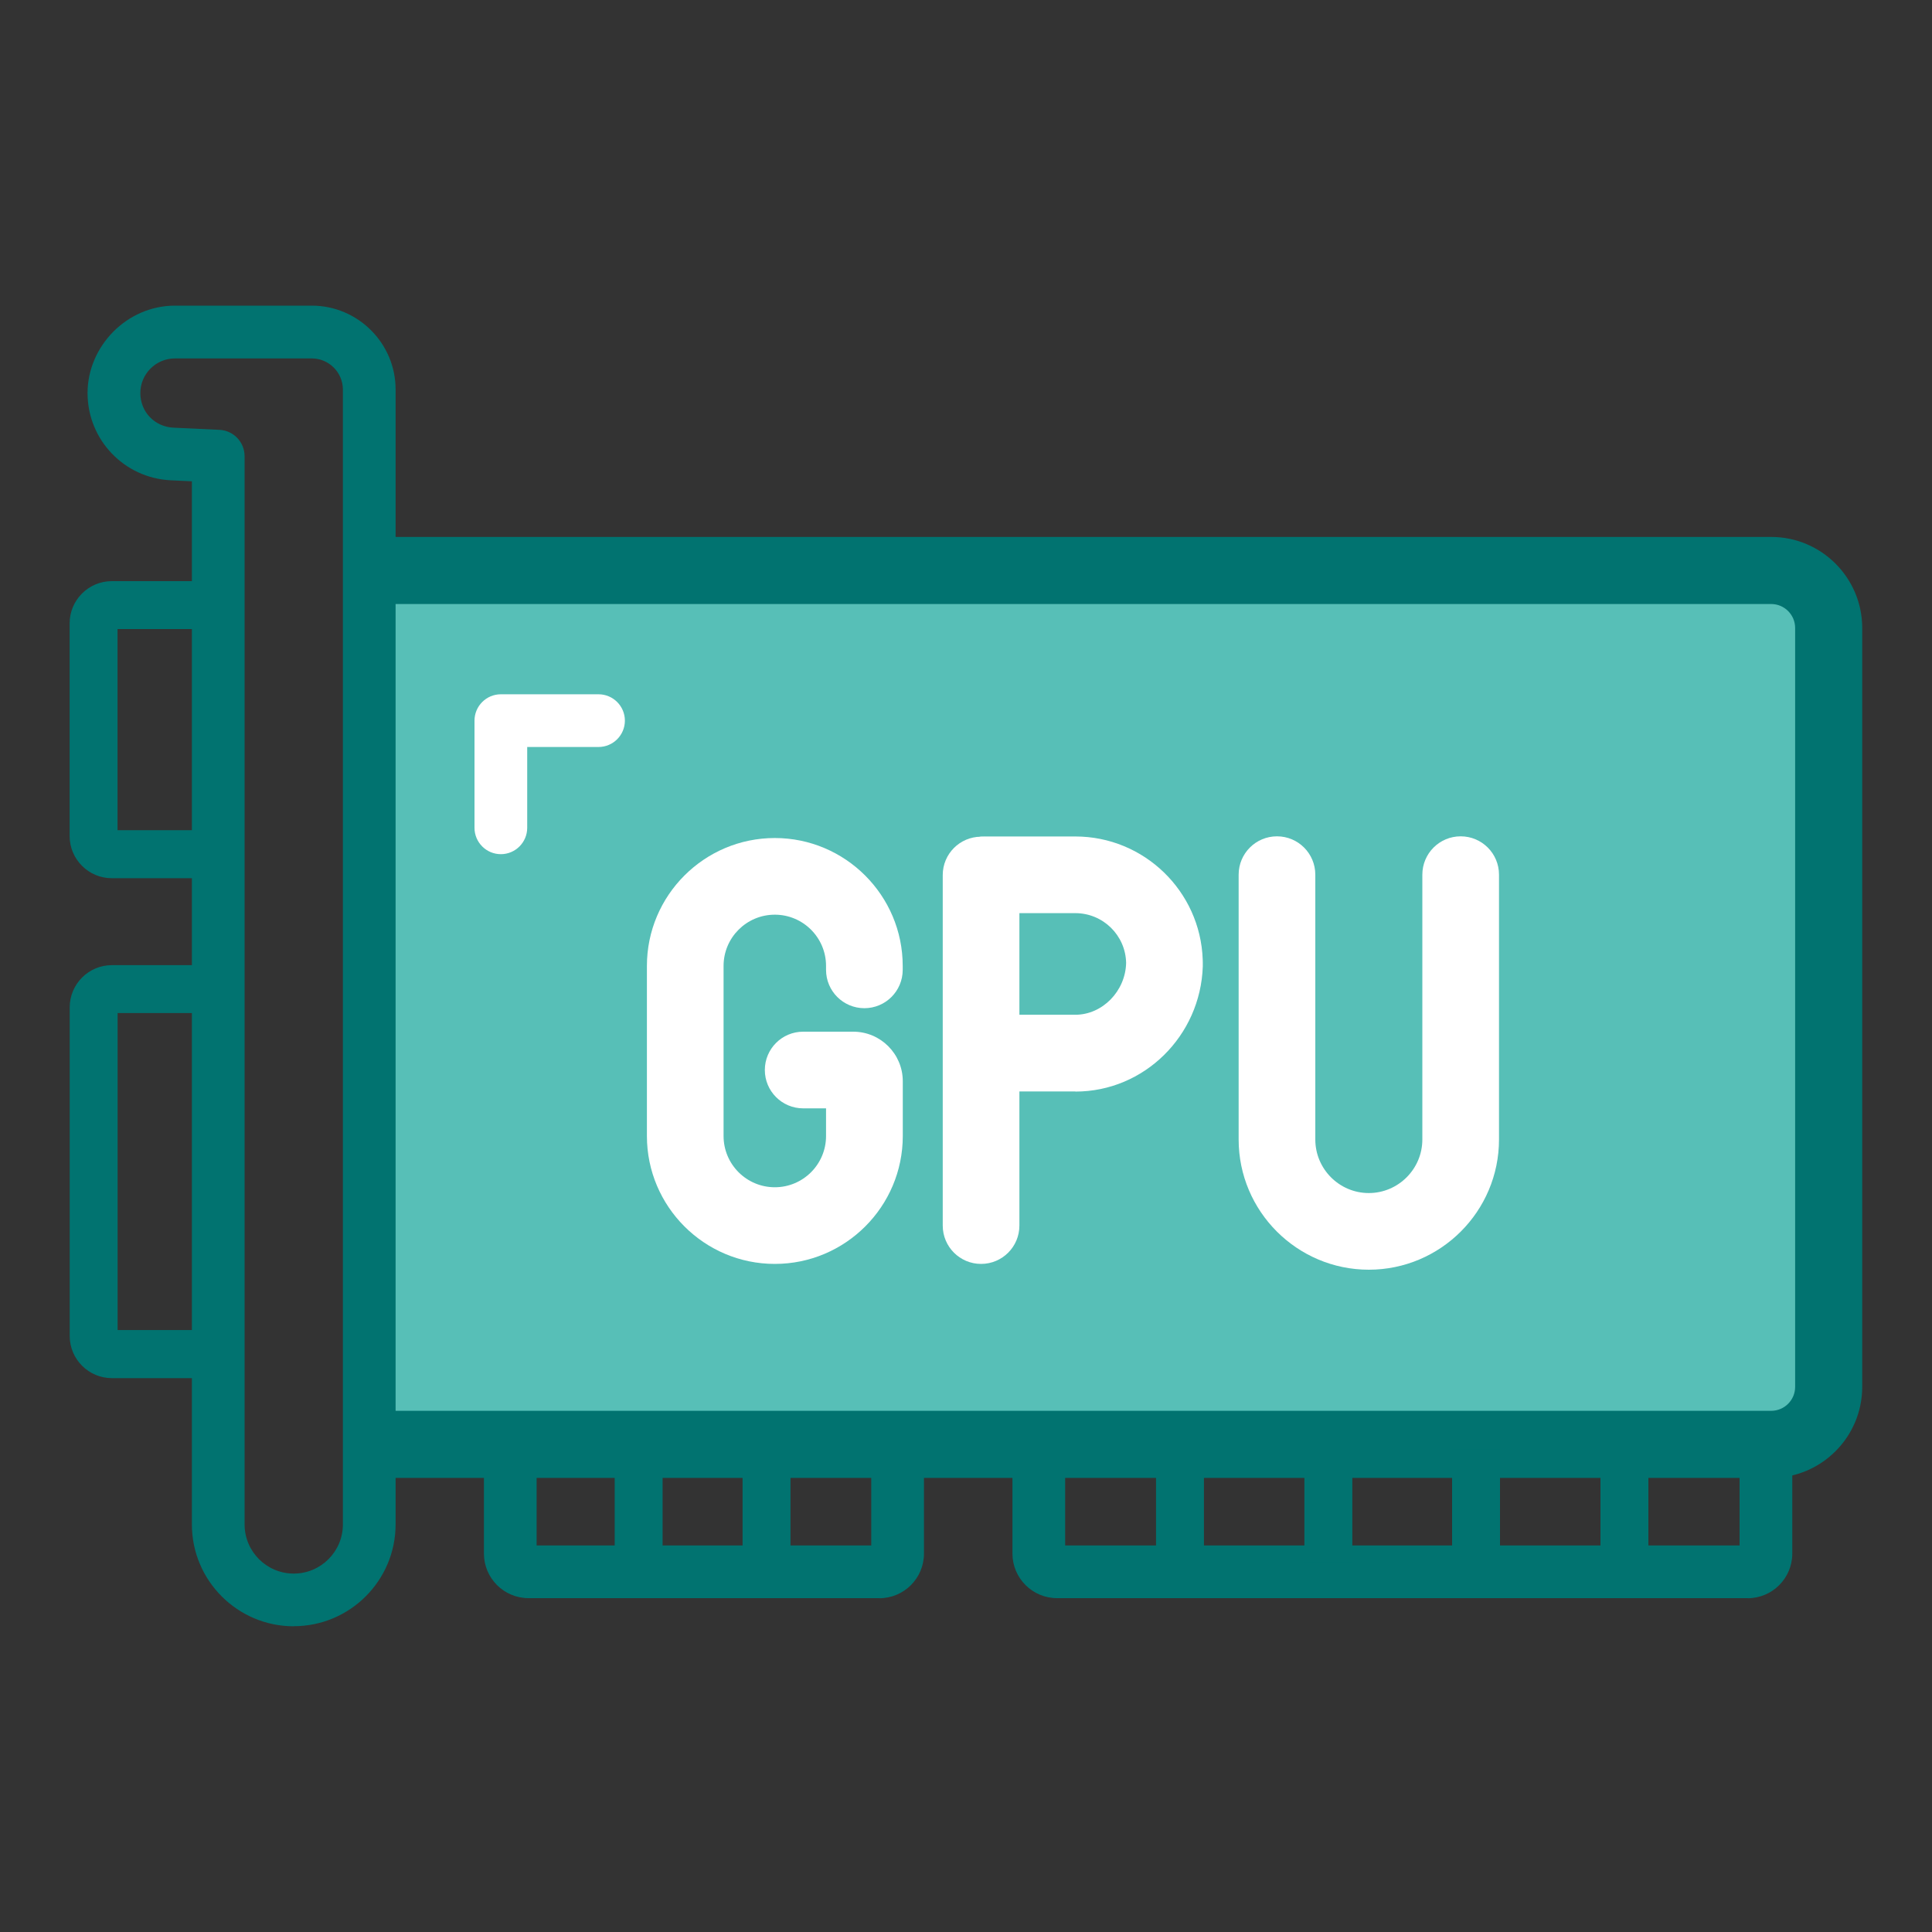 <?xml version="1.0" encoding="UTF-8"?>
<svg id="Layer_1" data-name="Layer 1" xmlns="http://www.w3.org/2000/svg" viewBox="0 0 250 250">
  <rect x="0" y="0" width="250" height="250" fill="#333333" stroke="none"/>
  <defs>
    <style>
      .cls-1 {
        fill: #fff;
      }

      .cls-2 {
        fill: #57bfb7;
      }

      .cls-3 {
        fill: #017370;
      }
    </style>
  </defs>
  <rect class="cls-2" x="49.6" y="72.28" width="184.95" height="111.21"/>
  <g>
    <path class="cls-3" d="M229.19,191.24H49.6v-8.68h179.59c1.71,0,3.1-1.39,3.1-3.1v-98.2c0-1.71-1.39-3.1-3.1-3.1H49.71v-8.68h179.48c6.5,0,11.78,5.29,11.78,11.78v98.2c0,6.5-5.29,11.78-11.78,11.78Z"/>
    <path class="cls-3" d="M38.01,210.44c-7.27,0-13.18-5.91-13.18-13.18V62.28l-2.73-.13c-6.04-.29-10.77-5.25-10.77-11.29s5.07-11.31,11.31-11.31h17.7c5.98,0,10.85,4.87,10.85,10.85v146.85c0,7.27-5.91,13.18-13.18,13.18ZM22.64,46.38c-2.47,0-4.48,2.01-4.48,4.48s1.88,4.36,4.27,4.48l5.97.28c1.82.09,3.25,1.59,3.25,3.41v138.23c0,3.51,2.85,6.36,6.36,6.36s6.36-2.85,6.36-6.36V50.41c0-2.22-1.81-4.03-4.03-4.03h-17.7Z"/>
    <path class="cls-3" d="M226.16,206.8h-89.38c-3.18,0-5.77-2.59-5.77-5.77v-12.42h6.82v11.37h87.27v-13.08h6.82v14.14c0,3.18-2.59,5.77-5.77,5.77Z"/>
    <path class="cls-3" d="M113.8,206.8h-45.41c-3.18,0-5.77-2.59-5.77-5.77v-12.42c0-1.88,1.53-3.41,3.41-3.41s3.41,1.53,3.41,3.41v11.37h43.3v-13.08c0-1.88,1.53-3.41,3.41-3.41s3.41,1.53,3.41,3.41v14.14c0,3.18-2.59,5.77-5.77,5.77Z"/>
    <path class="cls-3" d="M25.24,178.33h-10.76c-3.01,0-5.46-2.45-5.46-5.46v-42.52c0-3.01,2.45-5.46,5.46-5.46h12.42c1.71,0,3.1,1.39,3.1,3.1s-1.39,3.1-3.1,3.1h-11.68v41.02h10.02c1.71,0,3.1,1.39,3.1,3.1s-1.39,3.1-3.1,3.1Z"/>
    <path class="cls-3" d="M25.88,113.64h-11.41c-3.01,0-5.46-2.45-5.46-5.46v-27.52c0-3.01,2.45-5.46,5.46-5.46h12.42c1.71,0,3.1,1.39,3.1,3.1s-1.39,3.1-3.1,3.1h-11.68v26.03h10.66c1.71,0,3.1,1.39,3.1,3.1s-1.39,3.1-3.1,3.1Z"/>
    <rect class="cls-3" x="149.59" y="188.57" width="6.2" height="13.09"/>
    <rect class="cls-3" x="168.79" y="186.9" width="6.2" height="15.25"/>
    <rect class="cls-3" x="96.09" y="187.39" width="6.2" height="13.09"/>
    <rect class="cls-3" x="79.54" y="187.52" width="6.2" height="15.25"/>
    <rect class="cls-3" x="187.9" y="187.55" width="6.2" height="14.38"/>
    <rect class="cls-3" x="207.1" y="188.57" width="6.2" height="14.82"/>
    <path class="cls-1" d="M64.81,110.53c-1.88,0-3.41-1.53-3.41-3.41v-13.87c0-1.88,1.53-3.41,3.41-3.41h12.64c1.88,0,3.41,1.53,3.41,3.41s-1.53,3.41-3.41,3.41h-9.23v10.46c0,1.88-1.53,3.41-3.41,3.41Z"/>
    <path class="cls-1" d="M100.26,163.55c-9.13,0-16.55-7.43-16.55-16.55v-22.01c0-9.13,7.43-16.55,16.55-16.55s16.55,7.43,16.55,16.55v.51c0,2.74-2.22,4.96-4.96,4.96s-4.96-2.22-4.96-4.96v-.51c0-3.66-2.97-6.63-6.63-6.63s-6.63,2.97-6.63,6.63v22.01c0,3.66,2.97,6.63,6.63,6.63s6.63-2.97,6.63-6.63v-3.58h-2.96c-2.74,0-4.96-2.22-4.96-4.96s2.22-4.96,4.96-4.96h6.48c3.53,0,6.41,2.87,6.41,6.41v7.09c0,9.13-7.43,16.55-16.55,16.55Z"/>
    <path class="cls-1" d="M139.14,141.23h-9.99c-2.74,0-4.96-2.22-4.96-4.96s2.22-4.96,4.96-4.96h9.99c3.52,0,6.5-3.06,6.58-6.71-.07-3.57-2.99-6.44-6.58-6.44h-11.7c-2.74,0-4.96-2.22-4.96-4.96s2.22-4.96,4.96-4.96h11.7c8.9,0,16.18,7.08,16.49,15.91,0,.11.01.22.01.33v.27c0,.11,0,.21,0,.31-.3,8.98-7.58,16.19-16.49,16.19Z"/>
    <path class="cls-1" d="M126.95,163.55c-2.74,0-4.96-2.22-4.96-4.96v-45.36c0-2.74,2.22-4.96,4.96-4.96s4.96,2.22,4.96,4.96v45.36c0,2.74-2.22,4.96-4.96,4.96Z"/>
    <path class="cls-1" d="M177.13,164.3c-9.29,0-16.85-7.56-16.85-16.85v-34.27c0-2.74,2.22-4.96,4.96-4.96s4.96,2.22,4.96,4.96v34.27c0,3.82,3.11,6.93,6.92,6.93s6.93-3.11,6.93-6.93v-34.27c0-2.74,2.22-4.96,4.96-4.96s4.96,2.22,4.96,4.96v34.27c0,9.29-7.56,16.85-16.85,16.85Z"/>
  </g>
</svg>